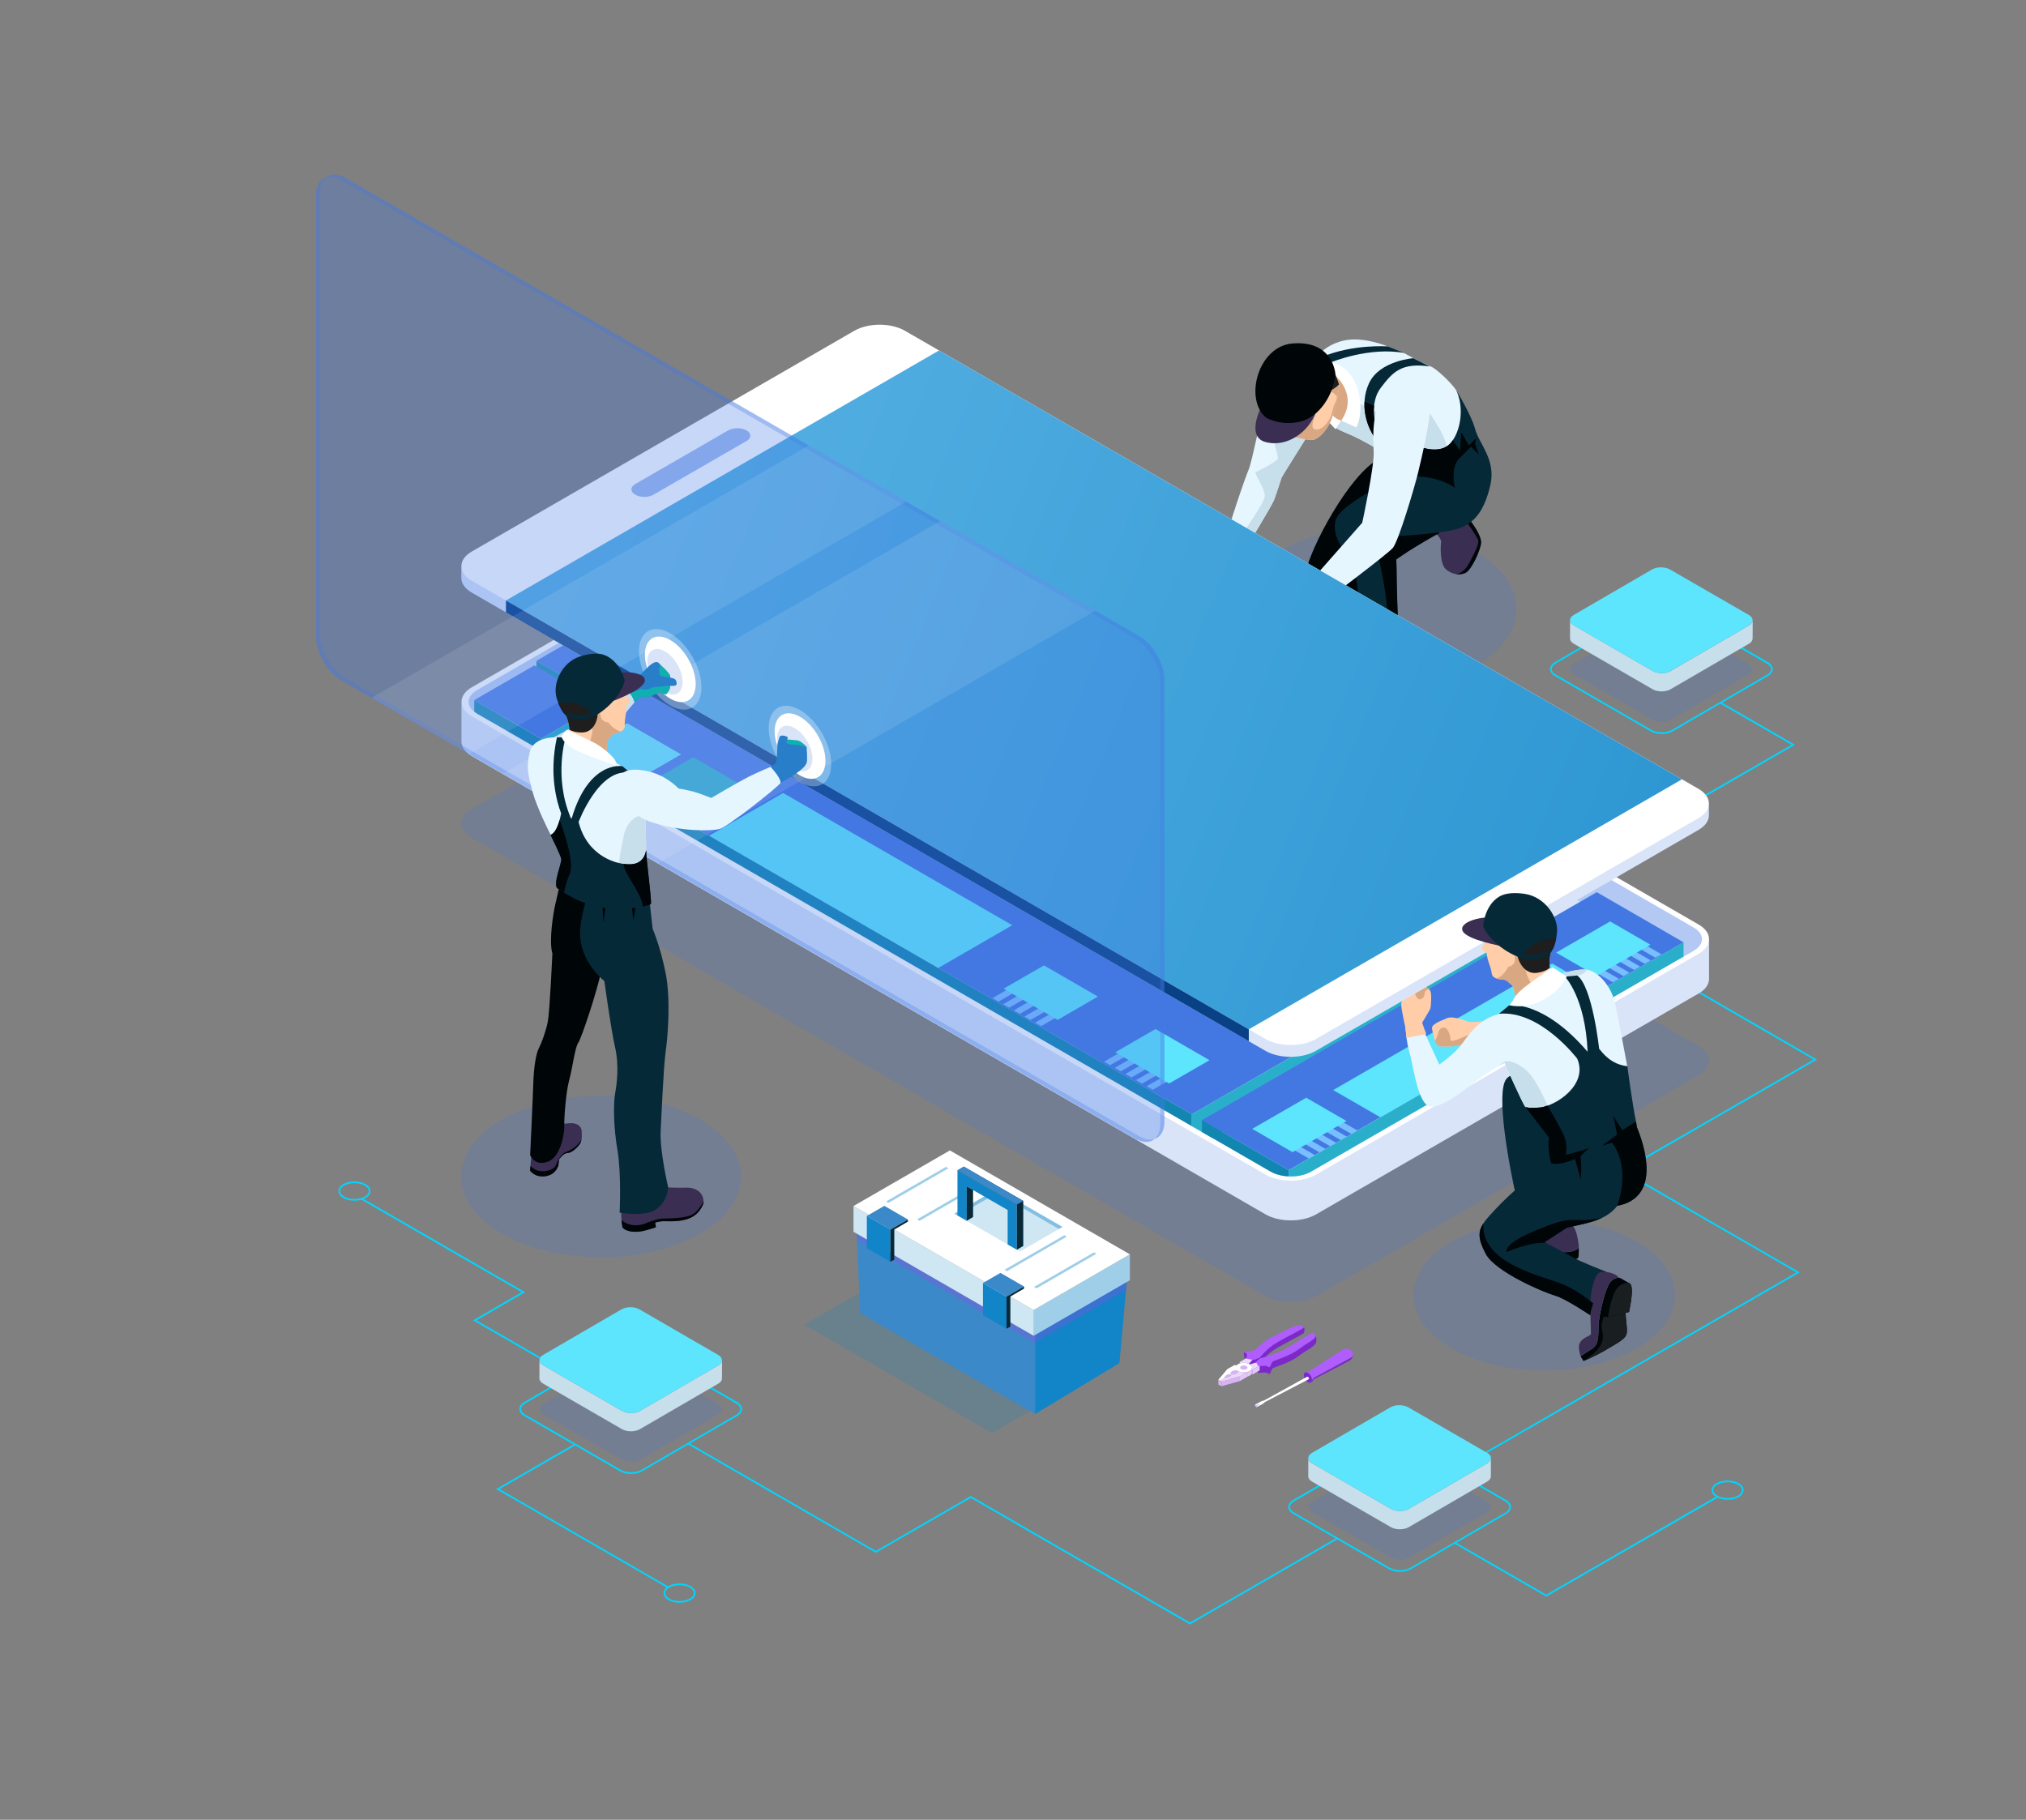 <?xml version="1.0" encoding="utf-8"?>
<!-- Generator: Adobe Illustrator 25.2.0, SVG Export Plug-In . SVG Version: 6.00 Build 0)  -->
<svg version="1.1" id="Layer_1" xmlns="http://www.w3.org/2000/svg" xmlns:xlink="http://www.w3.org/1999/xlink" x="0px" y="0px"
	 viewBox="0 0 2671.7 2400" style="enable-background:new 0 0 2671.7 2400;" xml:space="preserve">
<rect x="0" y="0" width="2671.7" height="2400" fill="#808080" stroke="none"/>
<style type="text/css">
	.st0{fill:#00D5FF;}
	.st1{opacity:0.2;}
	.st2{fill:#4378E3;}
	.st3{fill:#C7DEEB;}
	.st4{fill:#5DE5FD;}
	.st5{opacity:0.2;fill:#4378E3;}
	.st6{fill:#10B0B0;}
	.st7{fill:#3A2E52;}
	.st8{fill:#000508;}
	.st9{fill:#E6F6FF;}
	.st10{fill:#062938;}
	.st11{fill:#D9A782;}
	.st12{fill:#FFFFFF;}
	.st13{fill:#FFCDA8;}
	.st14{fill:#1E1E1E;}
	.st15{fill:#297EC9;}
	.st16{opacity:0.4;fill:#4378E3;}
	.st17{fill:#2AAFCA;}
	.st18{fill:#1186B1;}
	.st19{fill:#77BFFF;}
	.st20{fill:#191E21;}
	.st21{opacity:0.2;fill:#1185C7;}
	.st22{fill:#1185C7;}
	.st23{fill:#3C89C9;}
	.st24{opacity:0.3;fill:#9E43E3;}
	.st25{opacity:0.4;fill:#1185C7;}
	.st26{fill:#072938;}
	.st27{fill:#7C29C9;}
	.st28{fill:#7F24B8;}
	.st29{opacity:0.2;fill:#9E43E3;}
	.st30{fill:#B05DFD;}
	.st31{opacity:0.4;fill:#9E43E3;}
	.st32{fill:url(#SVGID_1_);}
	.st33{opacity:0.5;fill:#4378E3;}
	.st34{fill:#094187;}
	.st35{opacity:0.3;fill:#4378E3;}
	.st36{opacity:0.1;fill:#FFFFFF;}
	.st37{opacity:0.3;fill:#FFFFFF;}
	.st38{fill:#A70000;}
</style>
<g>
	<g>
		<polygon class="st0" points="1927.3,1935.6 1926.2,1933.6 2368.8,1678.1 2137,1544.3 2391.5,1397.4 2017.9,1181.1 2019.6,1180.1 
			2362.5,982.2 2268.2,927.8 2269.3,925.7 2367.1,982.2 2022.5,1181.1 2396.1,1397.4 2141.7,1544.3 2373.4,1678.1 		"/>
	</g>
	<g>
		<polygon class="st0" points="1569.2,2142.4 1568.6,2142.1 1280.3,1975.6 1154.9,2047.9 1154.4,2047.6 907,1904.8 908.2,1902.8 
			1154.9,2045.3 1280.3,1972.9 1280.8,1973.2 1569.2,2139.7 1762.9,2027.9 1764,2029.9 		"/>
	</g>
	<g>
		<polygon class="st0" points="749.3,1813.7 623.7,1741.3 687.9,1704.2 476.2,1582 477.4,1580 692.6,1704.2 628.4,1741.3 
			750.5,1811.7 		"/>
	</g>
	<g>
		<polygon class="st0" points="880.5,2094.4 654.2,1963.8 757.8,1904 759,1906 658.8,1963.8 881.6,2092.4 		"/>
	</g>
	<g>
		<polygon class="st0" points="2039,2105.7 2038.5,2105.4 1917.4,2035.5 1918.6,2033.5 2039,2103 2264,1973.1 2265.2,1975.2 		"/>
	</g>
	<g>
		<path class="st0" d="M896.1,2113.7c-5.5,0-10.8-1.3-14.7-3.5c-4.2-2.4-6.4-5.7-6.4-9.2c0-3.5,2.3-6.8,6.4-9.2
			c4-2.3,9.2-3.5,14.7-3.5s10.8,1.3,14.7,3.5c4.2,2.4,6.4,5.7,6.4,9.2c0,3.5-2.3,6.8-6.4,9.2
			C906.9,2112.4,901.6,2113.7,896.1,2113.7z M896.1,2090.6c-5.1,0-10,1.1-13.6,3.2c-3.4,2-5.3,4.5-5.3,7.2s1.9,5.2,5.3,7.2
			c3.6,2.1,8.4,3.2,13.6,3.2c5.1,0,10-1.1,13.6-3.2c3.4-2,5.3-4.5,5.3-7.2c0-2.7-1.9-5.2-5.3-7.2
			C906,2091.7,901.2,2090.6,896.1,2090.6z"/>
	</g>
	<g>
		<path class="st0" d="M467.4,1583.5c-5.5,0-10.8-1.3-14.7-3.5c-4.2-2.4-6.4-5.7-6.4-9.2c0-3.5,2.3-6.8,6.4-9.2
			c4-2.3,9.2-3.5,14.7-3.5c5.5,0,10.8,1.3,14.7,3.5c4.2,2.4,6.4,5.7,6.4,9.2c0,3.5-2.3,6.8-6.4,9.2
			C478.2,1582.3,473,1583.5,467.4,1583.5z M467.4,1560.4c-5.1,0-10,1.1-13.6,3.2c-3.4,2-5.3,4.5-5.3,7.2s1.9,5.2,5.3,7.2
			c3.6,2.1,8.4,3.2,13.6,3.2c5.1,0,10-1.1,13.6-3.2c3.4-2,5.3-4.5,5.3-7.2c0-2.7-1.9-5.2-5.3-7.2
			C477.4,1561.6,472.6,1560.4,467.4,1560.4z"/>
	</g>
	<g>
		<path class="st0" d="M2278.2,1977.9c-5.5,0-10.8-1.3-14.7-3.5c-4.2-2.4-6.4-5.7-6.4-9.2c0-3.5,2.3-6.8,6.4-9.2
			c4-2.3,9.2-3.5,14.7-3.5c5.5,0,10.8,1.3,14.7,3.5c4.2,2.4,6.4,5.7,6.4,9.2c0,3.5-2.3,6.8-6.4,9.2
			C2289,1976.7,2283.7,1977.9,2278.2,1977.9z M2278.2,1954.8c-5.1,0-10,1.1-13.6,3.2c-3.4,2-5.3,4.5-5.3,7.2c0,2.7,1.9,5.2,5.3,7.2
			c3.6,2.1,8.4,3.2,13.6,3.2c5.1,0,10-1.1,13.6-3.2c3.4-2,5.3-4.5,5.3-7.2c0-2.7-1.9-5.2-5.3-7.2
			C2288.2,1956,2283.3,1954.8,2278.2,1954.8z"/>
	</g>
	<g>
		<g class="st1">
			<path class="st2" d="M947.2,1851.5c6.5,3.8,6.6,9.9,0.1,13.7L844,1925.3c-6.5,3.8-17.1,3.8-23.7,0l-104-60.1
				c-6.5-3.8-6.6-9.9-0.1-13.7l103.4-60.1c6.5-3.8,17.1-3.7,23.6,0L947.2,1851.5z"/>
		</g>
		<g>
			<g>
				<path class="st0" d="M832.2,1943.9c-5.6,0-10.9-1.3-14.9-3.6l-125.9-72.7c-4.2-2.4-6.5-5.7-6.5-9.3c0-3.6,2.3-6.9,6.4-9.3
					l125.1-72.7c3.9-2.3,9.2-3.6,14.8-3.6c5.6,0,10.9,1.3,14.9,3.6l125.9,72.7c4.2,2.4,6.5,5.8,6.6,9.3c0,3.5-2.3,6.8-6.4,9.2
					l-125.1,72.7C843.2,1942.6,837.9,1943.9,832.2,1943.9z M831.2,1775.1c-5.2,0-10,1.2-13.6,3.2l-125.1,72.7
					c-3.4,2-5.3,4.6-5.3,7.3c0,2.7,1.9,5.3,5.4,7.3l125.9,72.7c3.6,2.1,8.5,3.3,13.8,3.3c5.2,0,10.1-1.2,13.7-3.3l125.1-72.7
					c3.4-2,5.2-4.5,5.2-7.2c0-2.7-1.9-5.3-5.4-7.3L845,1778.4C841.3,1776.3,836.4,1775.1,831.2,1775.1z"/>
			</g>
		</g>
		<path class="st3" d="M947.3,1800.7L844,1860.7c-6.5,3.8-17.1,3.8-23.7,0l-104-60.1c-3.3-1.9-4.9-4.4-4.9-6.9l-0.1,24.1
			c0,2.5,1.6,5,4.9,6.9l104,60.1c6.5,3.8,17.2,3.8,23.7,0l103.4-60.1c3.2-1.9,4.8-4.3,4.8-6.8l0.1-24.1
			C952.1,1796.4,950.5,1798.8,947.3,1800.7z"/>
		<g>
			<path class="st4" d="M947.2,1787c6.5,3.8,6.6,9.9,0.1,13.7L844,1860.7c-6.5,3.8-17.1,3.8-23.7,0l-104-60.1
				c-6.5-3.8-6.6-9.9-0.1-13.7l103.4-60.1c6.5-3.8,17.1-3.7,23.6,0L947.2,1787z"/>
		</g>
	</g>
	<g>
		<g class="st1">
			<path class="st2" d="M2306.3,875.6c6.5,3.8,6.6,9.9,0.1,13.7l-103.4,60.1c-6.5,3.8-17.1,3.8-23.7,0l-104-60.1
				c-6.5-3.8-6.6-9.9-0.1-13.7l103.4-60.1c6.5-3.8,17.1-3.7,23.6,0L2306.3,875.6z"/>
		</g>
		<g>
			<g>
				<path class="st0" d="M2191.4,968c-5.6,0-10.9-1.3-14.9-3.6l-125.9-72.7c-4.2-2.4-6.5-5.7-6.5-9.3c0-3.6,2.3-6.9,6.4-9.3
					l125.1-72.7c3.9-2.3,9.2-3.6,14.8-3.6c5.6,0,10.9,1.3,14.9,3.6l125.9,72.7c4.2,2.4,6.5,5.8,6.6,9.3c0,3.5-2.3,6.8-6.4,9.2
					l-125.1,72.7C2202.3,966.7,2197,968,2191.4,968z M2190.3,799.2c-5.2,0-10,1.2-13.6,3.2l-125.1,72.7c-3.4,2-5.3,4.6-5.3,7.3
					c0,2.7,1.9,5.3,5.4,7.3l125.9,72.7c3.6,2.1,8.5,3.3,13.8,3.3c5.2,0,10.1-1.2,13.7-3.3l125.1-72.7c3.4-2,5.2-4.5,5.2-7.2
					c0-2.7-1.9-5.3-5.4-7.3l-125.9-72.7C2200.5,800.4,2195.6,799.2,2190.3,799.2z"/>
			</g>
		</g>
		<path class="st3" d="M2306.5,824.8l-103.4,60.1c-6.5,3.8-17.1,3.8-23.7,0l-104-60.1c-3.3-1.9-4.9-4.4-4.9-6.9l-0.1,24.1
			c0,2.5,1.6,5,4.9,6.9l104,60.1c6.5,3.8,17.2,3.8,23.7,0l103.4-60.1c3.2-1.9,4.8-4.3,4.8-6.8l0.1-24.1
			C2311.3,820.5,2309.7,822.9,2306.5,824.8z"/>
		<g>
			<path class="st4" d="M2306.3,811.1c6.5,3.8,6.6,9.9,0.1,13.7l-103.4,60.1c-6.5,3.8-17.1,3.8-23.7,0l-104-60.1
				c-6.5-3.8-6.6-9.9-0.1-13.7l103.4-60.1c6.5-3.8,17.1-3.7,23.6,0L2306.3,811.1z"/>
		</g>
	</g>
	<g>
		<g class="st1">
			<path class="st2" d="M1961.2,1980.6c6.5,3.8,6.6,9.9,0.1,13.7l-103.4,60.1c-6.5,3.8-17.1,3.8-23.7,0l-104-60.1
				c-6.5-3.8-6.6-9.9-0.1-13.7l103.4-60.1c6.5-3.8,17.1-3.7,23.6,0L1961.2,1980.6z"/>
		</g>
		<g>
			<g>
				<path class="st0" d="M1846.2,2073c-5.6,0-10.9-1.3-14.9-3.6l-125.9-72.7c-4.2-2.4-6.5-5.7-6.5-9.3c0-3.6,2.3-6.9,6.4-9.3
					l125.1-72.7c3.9-2.3,9.2-3.6,14.8-3.6c5.6,0,10.9,1.3,14.9,3.6l125.9,72.7c4.2,2.4,6.5,5.8,6.6,9.3c0,3.5-2.3,6.8-6.4,9.2
					l-125.1,72.7C1857.1,2071.7,1851.9,2073,1846.2,2073z M1845.2,1904.2c-5.2,0-10,1.2-13.6,3.2l-125.1,72.7
					c-3.4,2-5.3,4.6-5.3,7.3c0,2.7,1.9,5.3,5.4,7.3l125.9,72.7c3.6,2.1,8.5,3.3,13.8,3.3c5.2,0,10.1-1.2,13.7-3.3l125.1-72.7
					c3.4-2,5.2-4.5,5.2-7.2c0-2.7-1.9-5.3-5.4-7.3l-125.9-72.7C1855.3,1905.4,1850.4,1904.2,1845.2,1904.2z"/>
			</g>
		</g>
		<path class="st3" d="M1961.3,1929.8l-103.4,60.1c-6.5,3.8-17.1,3.8-23.7,0l-104-60.1c-3.3-1.9-4.9-4.4-4.9-6.9l-0.1,24.1
			c0,2.5,1.6,5,4.9,6.9l104,60.1c6.5,3.8,17.2,3.8,23.7,0l103.4-60.1c3.2-1.9,4.8-4.3,4.8-6.8l0.1-24.1
			C1966.1,1925.4,1964.5,1927.9,1961.3,1929.8z"/>
		<g>
			<path class="st4" d="M1961.2,1916.1c6.5,3.8,6.6,9.9,0.1,13.7l-103.4,60.1c-6.5,3.8-17.1,3.8-23.7,0l-104-60.1
				c-6.5-3.8-6.6-9.9-0.1-13.7l103.4-60.1c6.5-3.8,17.1-3.7,23.6,0L1961.2,1916.1z"/>
		</g>
	</g>
	<path class="st5" d="M1945.8,727.5c72.1,41.6,72.1,109.1,0,150.7c-72.1,41.6-188.9,41.6-261,0c-72.1-41.6-72.1-109.1,0-150.7
		C1756.9,685.9,1873.7,685.9,1945.8,727.5z"/>
	<g>
		<g>
			<path class="st6" d="M1611.3,793.7c0.4,0.6-0.6,8.2,1,8.8c1.6,0.6,22,1.9,24.6,1.8c2.5-0.2,0-10.5,0-10.5v-22.8
				c0,0-22.8,12.1-24.4,9.9C1610.9,778.6,1611.3,793.7,1611.3,793.7z"/>
			<path class="st7" d="M1890.4,700.5c0,0,10.8,9.2,10,14.6c-0.8,5.4-1.6,28.1,5.8,35.1c7.4,7,17.2,9,25.7,5.6
				c8.4-3.4,20.3-30.3,21.1-39.5c0.8-9.2-10.4-25.3-17.6-33.9C1928.1,673.8,1890.4,700.5,1890.4,700.5z"/>
			<path class="st8" d="M1937.6,742.4c-5.8,10.9-12.5,14.2-17.7,14.7c4.1,0.7,8.2,0.3,12.1-1.3c8.4-3.4,20.3-30.3,21.1-39.5
				c0.8-9.2-10.4-25.3-17.6-33.9c-1.5-1.8-4.4-2.1-8-1.3c9.4,10,20,26.8,21.4,30.2C1950.6,715.5,1948.8,721.1,1937.6,742.4z"/>
			<path class="st8" d="M1897.9,703.1c0,0-55.1,30.1-68.8,45.1c-13.6,15-61.6,54-78.2,56.3c-16.6,2.4-35.5-14.4-29.5-47.9
				c6-33.5,57.7-130.7,97-151.4C1857.8,584.6,1897.9,703.1,1897.9,703.1z"/>
			<path class="st9" d="M1753.3,555.8c0,0,0.4,6.7,21.7,15.1c21.3,8.3,53.6,28.7,53.6,28.7s51,6.5,61.4,8.3
				c10.4,1.9,46.4-27.6,45.8-34.1c-0.6-6.5-8.7-48.9-15.6-59.3c-6.9-10.4-26.5-28.5-33-31c-6.5-2.5-24.2-11.6-24.2-11.6l-12.2-6.7
				l-20.5-8.2c0,0-32.9-14.1-59.4-7.6c-26.5,6.5-36.7,24.5-36.7,24.5L1753.3,555.8z"/>
			<path class="st3" d="M1882.8,541.3c0,0-30.1,40.6-40.4,23.6c-10.3-17.1-59.2-36.7-59.2-36.7l-34.6,7.6l4.7,20
				c0,0,0.4,6.7,21.7,15.1c21.3,8.3,53.6,28.7,53.6,28.7s51,6.5,61.4,8.3c2.6,0.5,6.7-1,11.4-3.5c2.1-4.1,4.1-7.9,5.6-10.9
				C1912.6,582.6,1882.8,541.3,1882.8,541.3z"/>
			<path class="st10" d="M1814.1,560.8c0,0-8.7-29.3,6.9-49.6c15.6-20.3,26.7-33.3,64.5-27.9l-21.8-10.9c0,0-44.3,3.3-58.2,32.7
				c-13.9,29.5-1.9,61.2,10,75.2C1827.5,594.4,1814.1,560.8,1814.1,560.8z"/>
			<path class="st10" d="M1830.4,456.9c0,0-45.8-3.6-87.8,14.1l13.1,6.6c0,0,50.5-20.7,96.4-12L1830.4,456.9z"/>
			<path class="st7" d="M1793.3,844.4c0,0-8.2,12.5-15.6,22.2c-7.3,9.7-17.6,24-18.5,36.5c-0.9,12.5,2,20.8,15.2,22.7
				c13.3,2,34.7-2.3,42.3-10.2c7.5-7.9,17-40.1,17-40.1l1.8,1.8l10.2-14c0,0-0.2-29.9-3.2-40.3
				C1839.5,812.7,1793.3,844.4,1793.3,844.4z"/>
			<path class="st8" d="M1845.7,863.4c0,0,0-4.9-0.3-11.4c-6.7,5.8-18.5,23.7-19.3,31.1c-0.9,8.2-4.7,20.2-13.1,28.8
				c-8.4,8.6-22.6,9.7-38.5,8.4c-6.7-0.5-11.6-3.6-15-7.1c1.4,6.8,5.5,11.3,14.8,12.7c13.3,2,34.7-2.3,42.3-10.2
				c7.5-7.9,17-40.1,17-40.1l1.8,1.8L1845.7,863.4z"/>
			<path class="st9" d="M1634.2,733l6.1-5.6c0,0,36.6-59.8,39.8-68c3.1-8.2,9.7-28.9,10.1-29.9c0.3-0.9,39.5-63.5,39.5-63.5
				l-64-28.3c0,0-15.1,72.6-18.9,81.1c-3.8,8.5-30.6,85.3-30.6,97C1616.1,727.6,1634.2,733,1634.2,733z"/>
			<path class="st3" d="M1630,731.3c2.4,1.1,4.2,1.6,4.2,1.6l6.1-5.6c0,0,36.6-59.8,39.8-68c3.1-8.2,9.7-28.9,10.1-29.9
				c0.3-0.9,39.5-63.5,39.5-63.5l-62.4-27.6c8.6,28.9,18.6,63.7,17.9,66.3c-1.3,4.4-27.7,17.3-29.6,18.2c-1.9,0.9,12.3,22,12.3,30.8
				c0,8.8-19.2,33.6-29.9,52.5C1632.9,715.2,1630.8,724.3,1630,731.3z"/>
			<path class="st10" d="M1872.5,589.3c0,0,26.4,10.7,40.2-4.7c13.8-15.4,18.5-47.8,7.5-70.1c0,0,20.1,32.6,25.1,51.5
				c5,18.9,27.7,40.3,20.1,73.3c-7.5,33-20.5,52.2-45.8,58.8c-25.3,6.6-84.4,9.4-84.4,9.4s6.3,16,6.3,42.8c0,26.7,2.2,77.4,2.2,77.4
				s-9.1,27.7-31.9,31.9c-22.8,4.2-21.2-13.7-21.2-13.7s5-65.7-4.7-92.4c-9.7-26.7-29.7-41.3-25-66.1c4.6-24.8,96.1-64.1,96.1-64.1
				L1872.5,589.3z"/>
			<path class="st8" d="M1945.1,584.6l1.9-7.1l-9.9,9.9c0,0-10.1-17.9-10.1-17.1c0,0.8-1.7,24-1.7,24l-9.4-13.8c-1,1.4-2,2.8-3.1,4
				c-13.8,15.4-40.2,4.7-40.2,4.7l-15.4,34c0,0-5.6,2.4-14,6.4c14-2.1,47.6-4.6,75.3,13.5c0,0-7-28.4,7.8-40.4l13.5-13.5l10.2,10.2
				L1945.1,584.6z"/>
			<path class="st8" d="M1829.1,850.6c10.3-9.6,14.8-23,14.8-23s-2.2-50.6-2.2-77.4c0-23.5-4.9-38.8-6-42.1l0,0l-24.3,1.3
				C1811.4,709.5,1836.4,794.7,1829.1,850.6z"/>
			<path class="st11" d="M1749.5,546.4c0.2,0.5,8.2,11.3,20,9c11.8-2.3,12.4-50.9-3.7-59.9C1749.7,486.5,1746.4,539,1749.5,546.4z"
				/>
			<path class="st12" d="M1753.3,539.2c0,0,1.1,11.4,15.5,15.5L1761,566l-18.5-20.8L1753.3,539.2z"/>
			<path class="st12" d="M1761.8,496.2c0,0,29.6,25.3,6.9,58.5l20,9c0,0,12.1-23.1,0-55c-12.1-31.9-39.3-31.9-39.3-31.9
				L1761.8,496.2z"/>
			<path class="st13" d="M1693.3,572.9c0,0,27.3,7.1,35.5,7.5c8.1,0.4,18.5-9.8,24.9-22.5c6.3-12.7,12.4-44.3,12.2-49.4
				c-0.2-5.1-8.6-22.4-8.6-22.4L1693.3,572.9z"/>
			<path class="st11" d="M1757.3,486.1l-16.4,22.3c4.7,4.2,9.8,8.3,12.1,8.3c4.6-0.1,7.9,3.3,9.6,5.8c1.7,2.5-3.6,12.4-3.6,12.4
				s-0.3,1.2-3.1,11.5c-2.8,10.3-13.8,22.4-22,19.9c-8.2-2.5,2.3-22.1,2.6-23.8l-11-13.3l-32.2,43.6c0,0,27.3,7.1,35.5,7.5
				c8.1,0.4,18.5-9.8,24.9-22.5c6.3-12.7,12.4-44.3,12.2-49.4C1765.7,503.4,1757.3,486.1,1757.3,486.1z"/>
			<path class="st14" d="M1740.9,508.4c3.8,3.4,7.8,6.7,10.4,7.8c4.7-1.6,9.7-4.3,14.4-9c-1.2-6.2-8.4-21.1-8.4-21.1L1740.9,508.4z"
				/>
			<path class="st7" d="M1662.8,537.5c0,0-19.7,38.4,5.8,45.4c29.3,8,58-14.3,66.5-39.2C1741.5,525,1662.8,537.5,1662.8,537.5z"/>
			<path class="st8" d="M1669.4,550.7c0,0,18.8,11.5,45,5.4c26.1-6.1,44.3-36.5,46.6-62.5c0,0-2.2-44.7-56.1-40.7
				C1659,456.3,1640.4,526.1,1669.4,550.7z"/>
			<path class="st8" d="M1814.1,560.8c0,0-3.5-11.9-2.1-25.7l-12.6-5.4c-1.2,21.2,7.5,40.6,16.1,50.8
				C1827.5,594.4,1814.1,560.8,1814.1,560.8z"/>
			<g>
				<path class="st9" d="M1742.9,793.9l7.9-3.8c0,0,78.2-58.8,85.8-67.3c7.5-8.5,28.6-79.5,33.5-99.7c4.9-20.1,16.8-71.9,15.3-84.1
					c-1.6-12.1-40.9-46.7-58.8-23c-17.9,23.7-16,61.1-15.1,80.3c0.9,19.2-15.1,93.1-15.1,93.1l-70.9,80.5L1742.9,793.9z"/>
				<path class="st15" d="M1725.5,770.1c0,0-11.1,12.3-15.4,14.2c-4.3,2-33.7,11.7-35.7,15.2c-1.9,3.5-14,25.2-12.1,30
					c2,4.9,7.8,12.1,15,12.3c7.2,0.2,14.6,3.7,16.5,5.3c1.9,1.6,12.4,2.1,13.6,0c1.2-2.1,7.4-13.5,9.7-15.8
					c2.3-2.3,13.1-11.3,14.6-17.9c1.6-6.6,5.5-10.5,5.5-10.5l13.6-12.7C1750.9,790.2,1734.5,779,1725.5,770.1z"/>
				<path class="st6" d="M1693.8,847.1c1.9,1.6,12.4,2.1,13.6,0c0.8-1.5,3.9-7.1,6.6-11.4c-8.6,0.7-19-3.6-22-5.6
					c-3.1-2.1-8.6-6.8-13.8-13.8c-2.9-3.9-5.6-7.1-7.6-9.6c-4.1,7.9-9.6,19.4-8.2,22.8c2,4.9,7.8,12.1,15,12.3
					C1684.6,842,1692,845.5,1693.8,847.1z"/>
			</g>
			<path class="st15" d="M1634.1,742.4c-1.4-1.4,6.2-15,6.2-15c-5.8-5.9-24.2-11.5-24.2-11.5l-4.9,17.5c0,0-3.7,14.2-5.1,18.7
				c-1.4,4.5-7.4,21.6-6,28.3c0.3,1.6,1,3.8,1.9,6.2l21-12.1c0.6-1.5,1-2.8,1.3-3.4c1.4-3.3,6.6-1,6.6-1s-1,21.1,0,24
				c1,2.9,7.2,4.5,10.1,3.7c2.9-0.8,1.4-24.6,2.9-30.6C1645.6,761.1,1635.4,743.7,1634.1,742.4z"/>
		</g>
	</g>
	<path class="st5" d="M2240,1379.5c18.3,10.6,18.3,27.9,0,38.5l-504.5,291.3c-18.3,10.6-48.3,10.6-66.6,0L622.3,1105
		c-18.3-10.6-18.3-27.9,0-38.5l504.5-291.3c18.3-10.6,48.3-10.6,66.6,0L2240,1379.5z"/>
	<g>
		<path class="st12" d="M2240,1219.3L1193.5,615.1c-18.3-10.6-48.3-10.6-66.6,0L622.3,906.3c-9.2,5.3-13.7,12.3-13.7,19.2v52.5
			c0,7,4.6,13.9,13.7,19.2l1046.6,604.3c18.3,10.6,48.3,10.6,66.6,0l504.5-291.3c9.2-5.3,13.7-12.3,13.7-19.2v-52.5
			C2253.8,1231.6,2249.2,1224.6,2240,1219.3z"/>
		<path class="st5" d="M2240,1257.8l-504.5,291.3c-18.3,10.6-48.3,10.6-66.6,0L622.3,944.8c-9.2-5.3-13.7-12.3-13.7-19.2v52.5
			c0,7,4.6,13.9,13.7,19.2l1046.6,604.3c18.3,10.6,48.3,10.6,66.6,0l504.5-291.3c9.2-5.3,13.7-12.3,13.7-19.2v-52.5
			C2253.8,1245.6,2249.2,1252.5,2240,1257.8z"/>
		<path class="st16" d="M629,941l18.8,10.9l485.7-280.4c14.7-8.5,38.6-8.5,53.3,0l1027.8,593.4l18.8-10.9c14.7-8.5,14.7-22.3,0-30.8
			L1186.8,618.9c-14.7-8.5-38.6-8.5-53.3,0L629,910.2C614.3,918.7,614.3,932.5,629,941z"/>
		<path class="st5" d="M1133.5,671.4L647.8,951.8l1027.8,593.4c14.7,8.5,38.6,8.5,53.3,0l485.7-280.4L1186.8,671.4
			C1172.1,662.9,1148.2,662.9,1133.5,671.4z"/>
		<polygon class="st17" points="1129.2,781.2 799.3,971.7 799.3,924.6 1129.2,734.1 		"/>
		<polygon class="st18" points="799.3,924.6 799.3,971.7 707.4,918.6 707.4,871.5 		"/>
		<polygon class="st2" points="1129.2,734.1 799.3,924.6 707.4,871.5 1037.2,681 		"/>
		<polygon class="st2" points="713.5,974.1 792.6,928.4 704.6,877.6 625.4,923.3 		"/>
		<polygon class="st17" points="740.8,1005.5 792.6,975.6 792.6,928.4 713.5,974.1 713.5,989.8 		"/>
		<polygon class="st2" points="1987.3,1229.6 1571.6,1469.6 725.2,980.9 1140.9,740.9 		"/>
		<polygon class="st17" points="1571.6,1485.2 1598.9,1501 1987.3,1276.7 1987.3,1229.6 1571.6,1469.6 		"/>
		<polygon class="st2" points="2220.1,1242.7 1699.4,1543.3 1585,1477.3 2105.7,1176.6 		"/>
		<path class="st17" d="M1699.4,1551.5c10.6,0.5,21.4-1.6,29.5-6.3l491.2-283.6v-18.9l-520.7,300.7V1551.5z"/>
		<path class="st18" d="M1585,1492.9l90.6,52.3c6.6,3.8,15.1,5.9,23.8,6.3v-8.2l-114.4-66.1V1492.9z"/>
		<polygon class="st18" points="725.2,996.5 1571.6,1485.2 1571.6,1469.6 725.2,980.9 		"/>
		<path class="st18" d="M625.4,938.6c1.1,0.8,2.2,1.6,3.5,2.4l84.5,48.8v-15.6l-88-50.8V938.6z"/>
		<g>
			<polygon class="st19" points="851.5,1008.4 859.5,1013 823.3,1033.9 815.3,1029.3 			"/>
			<polygon class="st19" points="837.5,1000.3 845.5,1004.9 809.2,1025.8 801.3,1021.2 			"/>
			<polygon class="st19" points="823.5,992.2 831.4,996.8 795.2,1017.7 787.3,1013.1 			"/>
			<polygon class="st19" points="809.5,984.1 817.4,988.7 781.2,1009.6 773.2,1005 			"/>
			<polygon class="st19" points="795.4,976 803.4,980.6 767.1,1001.5 759.2,996.9 			"/>
			<polygon class="st4" points="827,953.8 898.2,994.9 845,1025.6 773.8,984.5 			"/>
		</g>
		<g>
			<polygon class="st19" points="1401.2,1327.8 1409.1,1332.4 1372.9,1353.3 1365,1348.7 			"/>
			<polygon class="st19" points="1387.2,1319.7 1395.1,1324.3 1358.9,1345.2 1350.9,1340.6 			"/>
			<polygon class="st19" points="1373.1,1311.6 1381.1,1316.2 1344.9,1337.1 1336.9,1332.5 			"/>
			<polygon class="st19" points="1359.1,1303.5 1367,1308.1 1330.8,1329 1322.9,1324.4 			"/>
			<polygon class="st19" points="1345.1,1295.4 1353,1300 1316.8,1320.9 1308.9,1316.3 			"/>
			<polygon class="st4" points="1376.7,1273.2 1447.8,1314.3 1394.7,1345 1323.5,1303.9 			"/>
		</g>
		<g>
			<polygon class="st19" points="1548.4,1411.7 1556.3,1416.3 1520.1,1437.2 1512.1,1432.6 			"/>
			<polygon class="st19" points="1534.3,1403.6 1542.3,1408.2 1506,1429.1 1498.1,1424.5 			"/>
			<polygon class="st19" points="1520.3,1395.5 1528.2,1400.1 1492,1421 1484.1,1416.4 			"/>
			<polygon class="st19" points="1506.3,1387.4 1514.2,1392 1478,1412.9 1470,1408.3 			"/>
			<polygon class="st19" points="1492.2,1379.3 1500.2,1383.9 1464,1404.8 1456,1400.2 			"/>
			<polygon class="st4" points="1523.8,1357.1 1595,1398.2 1541.8,1428.9 1470.7,1387.8 			"/>
		</g>
		<polygon class="st4" points="1334.8,1220.2 1237.3,1276.6 935.2,1102.1 1032.7,1045.8 		"/>
		<polygon class="st4" points="2109.1,1306.8 1820.3,1473.5 1758.1,1437.6 2046.9,1270.8 		"/>
		<g>
			<polygon class="st19" points="1745.9,1474.6 1753.9,1470.1 1790.1,1491 1782.1,1495.5 			"/>
			<polygon class="st19" points="1731.9,1482.7 1739.8,1478.2 1776.1,1499.1 1768.1,1503.6 			"/>
			<polygon class="st19" points="1717.9,1490.8 1725.8,1486.3 1762,1507.2 1754.1,1511.7 			"/>
			<polygon class="st19" points="1703.8,1498.9 1711.8,1494.4 1748,1515.3 1740.1,1519.8 			"/>
			<polygon class="st19" points="1689.8,1507 1697.8,1502.5 1734,1523.4 1726,1527.9 			"/>
		</g>
		<polygon class="st4" points="1651.3,1488.8 1722.5,1447.7 1775.6,1478.4 1704.5,1519.5 		"/>
		<g>
			<polygon class="st19" points="2146.7,1242.1 2154.7,1237.6 2190.9,1258.5 2182.9,1263 			"/>
			<polygon class="st19" points="2132.7,1250.2 2140.6,1245.7 2176.8,1266.6 2168.9,1271.1 			"/>
			<polygon class="st19" points="2118.7,1258.3 2126.6,1253.8 2162.8,1274.7 2154.9,1279.2 			"/>
			<polygon class="st19" points="2104.6,1266.4 2112.6,1261.9 2148.8,1282.8 2140.9,1287.3 			"/>
			<polygon class="st19" points="2090.6,1274.5 2098.5,1270 2134.8,1290.9 2126.8,1295.4 			"/>
		</g>
		<polygon class="st4" points="2052.1,1256.3 2123.3,1215.2 2176.4,1245.9 2105.2,1287 		"/>
		<polygon class="st17" points="923.1,1095.1 1002.2,1049.4 914.2,998.6 835,1044.2 		"/>
		<path class="st17" d="M828.3,854.8c-12.8-7.4-33.5-7.4-46.3,0c-12.8,7.4-12.8,19.3,0,26.7c12.8,7.4,33.5,7.4,46.3,0
			C841,874.1,841,862.1,828.3,854.8z"/>
		<ellipse class="st17" cx="949.9" cy="784.5" rx="32.7" ry="18.9"/>
	</g>
	<path class="st5" d="M2158.3,1637.5c67.4,38.9,67.4,101.9,0,140.8c-67.4,38.9-176.6,38.9-243.9,0c-67.4-38.9-67.4-101.9,0-140.8
		C1981.7,1598.6,2090.9,1598.6,2158.3,1637.5z"/>
	<g>
		<path class="st10" d="M2042.1,1435.4c0,0-41.4-30.5-55.7-12.4c-14.3,18.1,3.7,115.3,13.8,159c10.1,43.7,67.2-35.4,67.2-35.4
			L2042.1,1435.4z"/>
		<path class="st10" d="M2054.8,1511.2l7.3,11.6l5.4,23.7c0,0-9.6,13.3-21.6,26l-17,6.2l-12-92.5
			C2031.1,1507,2054.8,1511.2,2054.8,1511.2z"/>
	</g>
	<path class="st13" d="M1955.6,1346.7c0,0-15.3,2.1-19.2,0.7c-3.9-1.4-20.6-8.1-28.6-4.5c-8.1,3.6-19.9,7.7-19.4,13.2
		c0.5,5.5,4.1,16.9,4.3,18.3c0.2,1.4,2.7,5.4,5.5,5.5c2.7,0.2,19.9,1,26.9-1.7c7-2.7,26.1-9.3,26.1-9.3L1955.6,1346.7z"/>
	<path class="st11" d="M1894.7,1368c2.3-5.3,1.7-11.1,8.1-12.7c6.3-1.5,9.9,10.5,9.9,14.4c0,3.9,1.5,3.8,8.6,1.4
		c7-2.4,24.5-10.3,25-11l7-1.7l-2.1,10.5c0,0-19.1,6.6-26.1,9.3c-7,2.7-24.2,1.9-26.9,1.7c-2.7-0.2-5.3-4.1-5.5-5.5
		c0-0.2-0.2-0.8-0.4-1.6C1893.1,1371.5,1893.9,1369.8,1894.7,1368z"/>
	<path class="st9" d="M2030.7,1470.5c0,0-15.5-6-19.3-10.7c-3.8-4.7-27.4-58-27.4-58s-16.9,8.5-35.7,22.6
		c-18.8,14.1-51.7,41.3-65.5,33.7c-13.8-7.7-19.5-54.7-24-69.7c-4.5-15.1-5.4-33.9-5.4-33.9l20.5-3l24,52.4c0,0,20-13.1,30.9-28.4
		c10.9-15.3,24.1-32.2,47.9-38.2l24.5-17.4l50.9-33.8c0,0,25-8.2,39.1-7.5c14.1,0.8,33.6,20.4,38.8,45.4c5.2,25,15.9,82.2,15.9,82.2
		l-71.5,63.4L2030.7,1470.5z"/>
	<path class="st3" d="M1983.7,1400.3c8.4-3.7,27.1,5.9,37.2,20.5c10.1,14.6,19.9,37.1,19.9,37.1s2.5,5.6,5.3,12.1l-15.3,0.4
		c0,0-15.5-6-19.3-10.7c-3.8-4.7-27.4-58-27.4-58s-2.6,1.3-6.8,3.7C1979.4,1403.1,1981.7,1401.2,1983.7,1400.3z"/>
	<path class="st3" d="M2052.2,1285.9c0,0,25-8.2,39.1-7.5c0.8,0,1.5,0.1,2.3,0.3c-3.5,3.9-8,7.3-13.6,7.8c-14.7,1.3-22,0-22,0
		l-6.1-0.3L2052.2,1285.9z"/>
	<g>
		<path class="st8" d="M2082,1645.3c0,0,0.2,11.9-0.9,13.5c-1.1,1.6-9.7,5.5-16.5,4.6c-6.8-0.9-17.8-5.7-30.3-14.8l-0.6-4.6
			c0,0-6.7-3.1-12-4.9c-5.3-1.9-20.1-10.4-23-15.8c-2.9-5.3-4.7-7.1-3.6-12.7c0,0,2.7,9.9,11.4,15.9c8.7,6,25.3,11.9,31.9,14.9
			c6.6,3,12.8,8.2,21.6,9.6C2068.9,1652.4,2079.6,1649.3,2082,1645.3z"/>
		<path class="st7" d="M2017.8,1594.1c14.5-0.4,17.5,6,24.7,8.1c7.2,2.1,27,10.9,31.8,15c4.8,4.1,7.7,22.7,7.7,28.1
			c-2.5,4-13.2,7.1-22,5.7c-8.8-1.4-15-6.6-21.6-9.6c-6.6-3-23.2-8.9-31.9-14.9c-8.7-6-11.4-15.9-11.4-15.9c0,0.2-0.1,0.4-0.1,0.6
			c-0.1-0.4-0.2-0.6-0.2-0.6C1994.4,1599.4,2003.3,1594.5,2017.8,1594.1z"/>
	</g>
	<path class="st10" d="M1965.7,1601.6c16.4-17.9,39.8-42,79.9-67.3l-1.8-7c0,0-3.1-17.1-1.1-27l-31.3-40.6c1.2,0.8,5.3,2.1,19.2,0.9
		c19.9-1.6,64.4-29.5,49.3-64.4c0,0-48.9-64.5-103.2-59.2l13.7-11.4c0,0,44.6-6.9,103.2,61.5c-3-72.1-30-99.2-30-99.2l16.3-1.4
		c20,14.5,28.9,96.6,28.9,96.6c4.1,4.9,15.4,20.8,37.2,23c0,0,6.3,48.8,12,76.1c0.2,0.9,0.5,2.1,0.4,3.8
		c10.5,25.4,32.8,93.5-25.8,104.4c-15.8,20.8-44.8,23.2-66.3,28.9l-29.5,19.1c0,0,26.9,13.6,36.3,19.3c9.4,5.7,45.3,19.6,45.3,19.6
		s-21,45.6-21,57.3c0,0-32.9-22.1-46.2-25.8c-13.3-3.7-78.8-30.8-91.8-55.4C1946.3,1628.8,1949.3,1619.5,1965.7,1601.6z"/>
	<g>
		<path class="st8" d="M2099.5,1778.8c10.7-6.6,7.6-22.2,8.7-33.7c1.1-11.5,6.1-35.3,12.1-48.7c6-13.4,16-11.1,16-11.1l12.1,6.9
			c3.6,1.3,5.9,8.4-0.1,38.1l-4.6,1.2c0.1,8.4,2.5,20,1.5,26.7c-1.1,7.5-11.4,12.6-27,21.8c-15.5,9.2-30.1,15-30.1,15l-3.7-6.2
			C2084.4,1788.7,2088.8,1785.4,2099.5,1778.8z"/>
		<path class="st20" d="M2148.2,1730.2l-27.8,7c0,0,2.7-18.5,7.8-30.7c5.1-12.2,12.3-13.9,17.1-14.6
			C2150.1,1691.2,2155.9,1692.6,2148.2,1730.2z"/>
		<path class="st7" d="M2082.8,1772.3c4.3-9.9,15.1-9.6,15.2-13.5c0,0-1.1-31.2-0.7-43.7c0.5-12.4,5.3-33,11.2-36.4
			c5.6-3.3,21.6-0.4,26.4,6.4c-2.9-0.1-9.9,1-14.6,11.3c-6.1,13.4-11.1,37.2-12.1,48.7c-1.1,11.5,2,27.1-8.7,33.7
			c-10.7,6.6-15.1,9.9-15.1,9.9S2080.5,1777.6,2082.8,1772.3z"/>
		<path class="st20" d="M2112.2,1751.9c-0.8-6.9,2.7-15.8,2.7-15.8l5.5,1.1l23.2-5.8c0.1,8.4,2.5,20,1.5,26.7
			c-1.1,7.5-11.4,12.6-27,21.8c-15.5,9.2-30.1,15-30.1,15C2121.8,1774.2,2113,1758.8,2112.2,1751.9z"/>
	</g>
	<path class="st8" d="M2038.4,1639.3c-21-1.9-52,12.1-52,12.1c-0.8-9.3,15.4-20,52-34c36.6-14,33.8-5.5,63.7-9.5
		c4.1-0.5,7.6-1.2,10.6-1.9c-14.8,7.2-32.3,9.5-46.6,13.2l-29.5,19.1C2036.6,1638.4,2037.3,1638.7,2038.4,1639.3L2038.4,1639.3z"/>
	<path class="st8" d="M2049.5,1689.5c22.1,7,39.8,19.4,51.5,29.5c-2.3,6.7-3.9,12.4-3.9,15.6c0,0-32.9-22.1-46.2-25.8
		c-13.3-3.7-78.8-30.8-91.8-55.4c-9.8-18.7-10.5-28.5-3-40C1953.4,1658.2,2009,1676.6,2049.5,1689.5z"/>
	<g>
		<path class="st8" d="M2126,1507.1l-13.3,3.8l19.7-14.5c0,0-3.3-18.1-5.2-25.5c3.3,6.2,12.2,19.5,12.2,19.5s8.5-5.4,17.8-11.2
			c0.2,1,0.4,1.9,0.6,2.8c0.2,0.9,0.5,2.1,0.4,3.8c10.5,25.4,32.8,93.5-25.8,104.4C2132.4,1590.4,2152,1543.3,2126,1507.1z"/>
		<path class="st8" d="M2126.1,1468c0.2-0.3,0.6,1,1.2,3.1C2126.4,1469.4,2125.9,1468.2,2126.1,1468z"/>
	</g>
	<path class="st8" d="M2084.4,1555.2l-7.4-26.8c0,0-18.2,8.9-31.4,5.9l-1.8-7c0,0-3.1-17.1-1.1-27l-31.3-40.6
		c1.2,0.8,5.3,2.1,19.2,0.9c3.2-0.3,6.7-1.2,10.1-2.7c6.2,10.6,16,27.7,20.5,37.2c6.9,14.5,3.9,27.8,3.9,27.8s20.9-4.9,30.2-9.1
		l-11,11C2084.4,1524.9,2086.2,1543.3,2084.4,1555.2z"/>
	<path class="st13" d="M1880.8,1363.7c0,0-5.1-13.5-5.3-14.6c-0.2-1,10.1-16.5,10.8-19.4c0.7-2.9,1.9-18.9,0-22.3
		c-1.9-3.4-2.1-5.5-14.6-7.4c-12.5-1.9-14.5-3.1-18.3,6.2c-3.8,9.3-6,14.9-5.5,20.9c0.5,6,5.5,28.6,5.5,28.6l1.5,13.1L1880.8,1363.7
		z"/>
	<path class="st11" d="M1884.7,1304.8c-2.8,0.2-5.7,1.3-6,5.3c-0.5,7.9-6.5,7.9-7.4,7.9c-0.9,0-8.1-6.2-5-16.5
		c0.2-0.7,0.5-1.4,0.8-2.1c1.3,0.2,2.8,0.4,4.5,0.7C1880.6,1301.4,1883.3,1302.8,1884.7,1304.8z"/>
	<g>
		<polygon class="st21" points="1473.6,1794.3 1308,1889.9 1060.5,1747 1226.1,1651.4 		"/>
		<g>
			<polygon class="st22" points="1364.9,1864.9 1476.2,1797.7 1486.3,1686.4 1364.9,1756.4 			"/>
			<polygon class="st23" points="1364.9,1864.9 1134.3,1731.8 1129.3,1620.4 1364.9,1756.4 			"/>
			<polygon class="st24" points="1364.9,1756.4 1486.3,1686.4 1484.9,1701.4 1364.9,1770.7 			"/>
			<polygon class="st24" points="1130.3,1621 1364.9,1756.4 1364.9,1770.9 1130.3,1635.4 			"/>
			<polygon class="st12" points="1363,1761.6 1489.9,1688.3 1489.9,1654.2 1363,1727.6 			"/>
			<polygon class="st25" points="1363,1761.6 1489.9,1688.3 1489.9,1654.2 1363,1727.6 			"/>
			<polygon class="st12" points="1363,1761.6 1125.6,1624.5 1125.6,1590.5 1363,1727.6 			"/>
			<polygon class="st21" points="1363,1761.6 1125.6,1624.5 1125.6,1590.5 1363,1727.6 			"/>
			<polygon class="st12" points="1489.9,1654.2 1252.6,1517.2 1125.6,1590.5 1363,1727.6 			"/>
			<polygon class="st21" points="1258.5,1600.6 1345,1650.5 1401.1,1618.1 1314.6,1568.2 			"/>
			<polygon class="st25" points="1314.6,1573.5 1263.1,1603.3 1258.5,1600.6 1314.6,1568.2 1401.1,1618.1 1396.4,1620.8 			"/>
			<polygon class="st25" points="1363.6,1697.2 1366.9,1699.1 1445.9,1653.5 1442.6,1651.6 			"/>
			<polygon class="st25" points="1168.4,1584.5 1171.7,1586.4 1250.7,1540.8 1247.4,1538.9 			"/>
			<polygon class="st25" points="1209.4,1608.1 1212.7,1610 1291.6,1564.4 1288.3,1562.5 			"/>
			<polygon class="st25" points="1324.6,1674.6 1327.9,1676.5 1406.8,1630.9 1403.5,1629.1 			"/>
			<polygon class="st22" points="1296.2,1734.5 1327.3,1752.4 1327.3,1710 1296.2,1692 			"/>
			<polygon class="st23" points="1319.3,1678.7 1350.4,1696.6 1327.3,1710 1296.2,1692 			"/>
			<polygon class="st26" points="1350.4,1696.6 1350.4,1699.4 1332.4,1709.9 1332.4,1749.5 1327.3,1752.4 1327.3,1712.8 
				1327.3,1710 			"/>
			<polygon class="st22" points="1143.1,1646.1 1174.2,1664.1 1174.2,1621.6 1143.1,1603.6 			"/>
			<polygon class="st23" points="1166.2,1590.3 1197.3,1608.3 1174.2,1621.6 1143.1,1603.6 			"/>
			<polygon class="st26" points="1197.3,1608.3 1197.3,1611.1 1179.3,1621.5 1179.3,1661.2 1174.2,1664.1 1174.2,1624.4 
				1174.2,1621.6 			"/>
			<polygon class="st22" points="1340.9,1588.7 1340.9,1648.2 1328.8,1641.2 1328.8,1595.8 1274.8,1564.6 1274.8,1610 1262.6,1603 
				1262.6,1543.5 			"/>
			<polygon class="st26" points="1340.9,1588.7 1262.6,1543.5 1271,1538.6 1349.4,1583.8 1349.4,1643.2 1340.9,1648.2 			"/>
			<polygon class="st23" points="1271,1538.6 1349.4,1583.8 1340.9,1588.7 1262.6,1543.5 			"/>
			<polygon class="st26" points="1274.8,1564.6 1283.2,1569.4 1283.2,1605 1274.8,1610 			"/>
		</g>
	</g>
	<g>
		<path class="st27" d="M1643.4,1799l9.7,1.8l8-2.9c0,0,9.6-12.5,22.8-20.1c13.2-7.6,24.4-13.1,29.6-16.1c3.3-1.9,5.2-3,5.8-3.6
			c0.4-0.4,1.7-5.4,0.3-7.8c-0.5-0.8-4.7,2.9-13.9,6.5c-9.1,3.6-11.5,6-19.6,9.6c-8.1,3.6-12.6,6.1-18.7,10.5
			c-6.1,4.4-24.1,5.9-26.2,6.4c-2.1,0.5,0.2,6.7-0.2,7.3c-0.4,0.6,3.1,1.5,3.3,3C1644.5,1795.1,1643.4,1799,1643.4,1799z"/>
		<path class="st27" d="M1659.3,1810.7l-3.1-5.6v-8.9c0,0,26.7-1.3,39.9-8.9c13.1-7.6,22.6-14.1,27.8-17.1c5.2-3,10.2-9.9,11-9.5
			c0.5,0.3,1.7,7.4,0.7,9.8c-0.5,1.1-0.9,2.2-3.2,4.2c-6.2,5.3-10.4,6.6-16.6,11.3c-6.3,4.7-10.5,7.3-18.1,10.8
			c-7.6,3.5-18.9,6.9-19.8,8.1c-0.9,1.2-2.9,6.9-3.9,7.2c-1,0.2-2.6-1.8-5.3-1.9C1666,1810,1659.3,1810.7,1659.3,1810.7z"/>
		<path class="st28" d="M1648.3,1805.4c2.9,1.9,3.6,4.5,2,6.7l1.5,0.5l9.2-5.3l-0.3-5.5L1648.3,1805.4z"/>
		<path class="st28" d="M1631.9,1813.8c1.7,1,1.2,2.8-1.1,4.1c-2.3,1.3-5.5,1.6-7.1,0.6c-1.7-1-1.2-2.8,1.1-4.1
			C1627.1,1813.1,1630.3,1812.8,1631.9,1813.8z"/>
		<polygon class="st28" points="1611,1828.1 1635.1,1821.3 1644.8,1815.7 		"/>
		<path class="st28" d="M1643.7,1807.7c-1.9-1.1-5-1.1-6.9,0c-1.9,1.1-1.9,2.9,0,4c1.9,1.1,5,1.1,6.9,0
			C1645.6,1810.6,1645.6,1808.8,1643.7,1807.7z"/>
		<path class="st12" d="M1632.5,1808c-0.3-0.1-0.5-0.3-0.7-0.5l-8.3,4.8c0,0,0.5,1.8-2.3,3.4c-2.8,1.6-6.1,1.4-6.1,1.4l-6.2,3.6
			l2.1,1.2l24.1-6.8l9.8-5.6l-0.2-0.3C1640.6,1810.4,1635.8,1809.9,1632.5,1808z"/>
		<path class="st12" d="M1632.5,1799.1c-0.9,0.5-1.5,1.1-2.1,1.7l-2.2-0.7l-9.8,5.6l-11.7,13.9l2.1,1.2l6.2-3.6c0,0-0.3-1.9,2.5-3.5
			c2.8-1.6,5.9-1.3,5.9-1.3l8.3-4.8c0.2,0.2,0.5,0.3,0.7,0.5c4.3,2.5,11.2,2.5,15.5,0c4.3-2.5,4.3-6.5,0-8.9
			C1643.7,1796.6,1636.8,1796.6,1632.5,1799.1z"/>
		<path class="st12" d="M1621.3,1815.8c-2.8,1.6-6.1,1.4-6.1,1.4s-0.3-1.9,2.5-3.5c2.8-1.6,5.9-1.3,5.9-1.3
			S1624,1814.2,1621.3,1815.8z"/>
		<path class="st12" d="M1646.9,1798.6l6.3-7.2l-9.5-0.2l-9.2,5.3l1.3,1.3C1639.4,1796.9,1643.7,1797.1,1646.9,1798.6z"/>
		<path class="st12" d="M1648.3,1799.3c2.9,1.9,3.6,4.5,2,6.7l1.5,0.5l9.2-5.3l-0.3-5.5L1648.3,1799.3z"/>
		<path class="st29" d="M1632.5,1808c-0.3-0.1-0.5-0.3-0.7-0.5l-8.3,4.8c0,0,0.5,1.8-2.3,3.4c-2.8,1.6-6.1,1.4-6.1,1.4l-6.2,3.6
			l2.1,1.2l24.1-6.8l9.8-5.6l-0.2-0.3C1640.6,1810.4,1635.8,1809.9,1632.5,1808z"/>
		<path class="st29" d="M1646.9,1798.6l6.3-7.2l-9.5-0.2l-9.2,5.3l1.3,1.3C1639.4,1796.9,1643.7,1797.1,1646.9,1798.6z"/>
		<path class="st29" d="M1648.3,1799.3c2.9,1.9,3.6,4.5,2,6.7l1.5,0.5l9.2-5.3l-0.3-5.5L1648.3,1799.3z"/>
		<path class="st30" d="M1659.3,1801.8l-3.1-5.6l5.1-4.6c0,0,21.6-5.6,34.8-13.2c13.1-7.6,22.6-14.1,27.8-17.1
			c5.2-3,6.7-3.9,7.6-3.4c0.9,0.4,7.1,2.6,0.9,7.9c-6.2,5.3-10.4,6.6-16.6,11.3c-6.3,4.7-10.5,7.3-18.1,10.8
			c-7.6,3.5-18.9,6.9-19.8,8.1c-0.9,1.2-2.9,6.9-3.9,7.2c-1,0.2-2.6-1.8-5.3-1.9C1666,1801.2,1659.3,1801.8,1659.3,1801.8z"/>
		<path class="st30" d="M1643.4,1791.8l9.7,1.8l8-2.9c0,0,9.6-12.5,22.8-20.1c13.2-7.6,24.4-13.1,29.6-16.1c5.2-3,6.7-3.9,5.9-4.4
			c-0.8-0.5-4.6-4.1-13.7-0.5c-9.1,3.6-11.5,6-19.6,9.6c-8.1,3.6-12.6,6.1-18.7,10.4c-6.1,4.4-11.9,10.9-14,11.4
			c-2.1,0.5-12,1.7-12.4,2.2c-0.4,0.6,3.1,1.5,3.3,3C1644.5,1787.9,1643.4,1791.8,1643.4,1791.8z"/>
		<path class="st12" d="M1631.9,1807.7c1.7,1,1.2,2.8-1.1,4.1c-2.3,1.3-5.5,1.6-7.1,0.6c-1.7-1-1.2-2.8,1.1-4.1
			C1627.1,1807,1630.3,1806.7,1631.9,1807.7z"/>
		<path class="st12" d="M1643.7,1801.6c-1.9-1.1-5-1.1-6.9,0c-1.9,1.1-1.9,2.9,0,4c1.9,1.1,5,1.1,6.9,0
			C1645.6,1804.5,1645.6,1802.7,1643.7,1801.6z"/>
		<path class="st31" d="M1621.3,1815.8c-2.8,1.6-6.1,1.4-6.1,1.4s-0.3-1.9,2.5-3.5c2.8-1.6,5.9-1.3,5.9-1.3
			S1624,1814.2,1621.3,1815.8z"/>
		<path class="st31" d="M1631.9,1807.7c1.7,1,1.2,2.8-1.1,4.1c-2.3,1.3-5.5,1.6-7.1,0.6c-1.7-1-1.2-2.8,1.1-4.1
			C1627.1,1807,1630.3,1806.7,1631.9,1807.7z"/>
		<path class="st31" d="M1643.7,1801.6c-1.9-1.1-5-1.1-6.9,0c-1.9,1.1-1.9,2.9,0,4c1.9,1.1,5,1.1,6.9,0
			C1645.6,1804.5,1645.6,1802.7,1643.7,1801.6z"/>
		<polygon class="st12" points="1635.1,1821.3 1611,1828.1 1611,1822 1635.1,1815.2 		"/>
		<polygon class="st12" points="1606.8,1826 1611,1828.1 1611,1822 1606.8,1819.6 		"/>
		<polygon class="st12" points="1635.1,1821.3 1644.8,1815.7 1644.8,1809.6 1635.1,1815.2 		"/>
		<polygon class="st12" points="1651.9,1812.6 1661,1807.3 1661,1801.2 1651.9,1806.5 		"/>
		<polygon class="st24" points="1635.1,1821.3 1644.8,1815.7 1644.8,1809.6 1635.1,1815.2 		"/>
		<polygon class="st24" points="1651.9,1812.6 1661,1807.3 1661,1801.2 1651.9,1806.5 		"/>
		<polygon class="st12" points="1651.9,1812.6 1650.3,1812.1 1650.3,1806 1651.9,1806.5 		"/>
		<polygon class="st31" points="1635.1,1821.3 1611,1828.1 1611,1822 1635.1,1815.2 		"/>
		<polygon class="st31" points="1606.8,1826 1611,1828.1 1611,1822 1606.8,1819.6 		"/>
		<polygon class="st31" points="1651.9,1812.6 1650.3,1812.1 1650.3,1806 1651.9,1806.5 		"/>
		<path class="st12" d="M1648,1808c-0.9,0.5-2,1-3.1,1.3v0.3v5.8c1.1-0.3,2.2-0.7,3.1-1.3c1-0.6,1.8-1.3,2.4-2v-6.1
			C1649.8,1806.7,1649,1807.4,1648,1808z"/>
		<path class="st24" d="M1648,1808c-0.9,0.5-2,1-3.1,1.3v0.3v5.8c1.1-0.3,2.2-0.7,3.1-1.3c1-0.6,1.8-1.3,2.4-2v-6.1
			C1649.8,1806.7,1649,1807.4,1648,1808z"/>
	</g>
	<g>
		<g>
			<path class="st27" d="M1781.6,1790.4c-5.3,3.1-48.9,26.4-51.2,27.7c0,1.4-0.5,2.3-1.3,2.7c3.6-1.9,7.3-3.8,10.9-5.7l0,0
				c3.8-2,3.8-2,9.8-5c3.8-1.9,9.9-5.1,13.9-7.2c3.4-1.8,4.6-2.4,6.2-3.3c2.3-1.2,2.7-1.4,5.2-2.7c3.7-2,4.7-2.6,4.7-2.6
				c1-0.6,1.4-1,2-1.6c0,0,0.6-0.6,1.2-1.6c0.2-0.3,0.3-0.6,0.5-0.9c0.1-0.3,0.2-0.6,0.3-0.9c0.1-0.4,0.2-0.9,0.3-1.2
				c0-0.2,0.1-0.5,0.1-0.7c0-0.2,0-0.4,0-0.6C1784.1,1788,1783.5,1789.3,1781.6,1790.4z"/>
			<path class="st30" d="M1783.9,1784.9c-0.1-0.3-0.2-0.6-0.2-0.8c-0.2-0.5-0.3-0.6-0.4-1c-0.2-0.4-0.4-0.7-0.6-0.9
				c0,0-0.2-0.3-0.5-0.6c-0.6-0.7-1.3-1.2-1.4-1.2c-0.3-0.2-0.6-0.4-0.9-0.6c-0.3-0.2-0.7-0.4-1.1-0.5c-0.2-0.1-0.6-0.2-0.8-0.3
				c-0.3-0.1-0.7-0.2-1-0.2c-0.9-0.1-1.7-0.1-1.9-0.1c-0.2,0-0.5,0.1-0.8,0.1c-0.4,0.1-1,0.2-1.4,0.4c-0.7,0.3-1,0.4-1.6,0.7
				c-0.8,0.4-1.1,0.7-2.6,1.6c-1.3,0.8-3,1.9-4.3,2.7l0,0c-3.2,2.1-5.2,3.3-8.6,5.5c-1.1,0.7-5.5,3.6-9.8,6.3
				c-4.2,2.7-8.3,5.4-12.5,8.1c-1.5,1-3.5,2.3-5,3.2c-1.8,1.2-3.5,2.3-5.3,3.5c0.7-0.5,1.8-0.4,2.9,0.2c2.3,1.3,4.1,4.4,4.1,7
				c2.3-1.2,45.9-24.6,51.2-27.7c2-1.1,2.6-2.4,2.6-3.5C1784.1,1786.6,1784.1,1785.9,1783.9,1784.9z"/>
			<path class="st27" d="M1730.2,1819.7c0,1.7-0.6,3-1.6,3.5c0.5-0.3,1-0.6,1.5-0.9c1-0.6,1.6-1.8,1.6-3.5L1730.2,1819.7z"/>
			<path class="st30" d="M1726.2,1809.6c-1.5-0.8-2.8-0.9-3.7-0.3c-0.5,0.3-1,0.6-1.5,0.9c1-0.6,2.3-0.5,3.7,0.3
				c3,1.6,5.4,5.8,5.4,9.2l1.5-0.9C1731.6,1815.4,1729.2,1811.3,1726.2,1809.6z"/>
			<path class="st27" d="M1724.7,1810.5c-3-1.6-5.3-0.2-5.3,3.2c0,3.4,2.5,7.5,5.4,9.2c3,1.7,5.3,0.2,5.3-3.2
				C1730.1,1816.2,1727.7,1812.1,1724.7,1810.5z"/>
		</g>
		<path class="st12" d="M1655.4,1852.3l7.6-4.1l4.4-1.5l56.3-31c0.2-0.1,0.6-0.1,1,0.1c0.8,0.4,1.4,1.5,1.4,2.3
			c0,0.4-0.2,0.7-0.4,0.9l-57.3,29.9l-3.4,2.7l-7.5,4c-0.2,0.1-0.6,0.1-1-0.1c-0.8-0.4-1.4-1.5-1.4-2.4
			C1655,1852.7,1655.2,1852.4,1655.4,1852.3z"/>
		<path class="st31" d="M1655.1,1853.7c0.2,0.7,0.7,1.5,1.3,1.8c0.1,0.1,0.2,0.1,0.3,0.1l5.2-4.6L1655.1,1853.7z"/>
	</g>
	<g>
		<g>
			<path class="st12" d="M2239.9,1040.4L1193.3,436.2c-18.3-10.6-48.3-10.6-66.6,0L622.1,727.4c-9.2,5.3-13.7,12.3-13.7,19.2v15.7
				c0,7,4.6,13.9,13.7,19.2l1046.6,604.3c18.3,10.6,48.3,10.6,66.6,0l504.5-291.3c9.2-5.3,13.7-12.3,13.7-19.2v-15.7
				C2253.6,1052.7,2249,1045.7,2239.9,1040.4z"/>
			<path class="st5" d="M2239.9,1078.9l-504.5,291.3c-18.3,10.6-48.3,10.6-66.6,0L622.1,765.9c-9.2-5.3-13.7-12.3-13.7-19.2v15.7
				c0,7,4.6,13.9,13.7,19.2l1046.6,604.3c18.3,10.6,48.3,10.6,66.6,0l504.5-291.3c9.2-5.3,13.7-12.3,13.7-19.2v-15.7
				C2253.6,1066.7,2249,1073.6,2239.9,1078.9z"/>
			<linearGradient id="SVGID_1_" gradientUnits="userSpaceOnUse" x1="402.221" y1="486.966" x2="3090.647" y2="1579.782">
				<stop  offset="4.102398e-07" style="stop-color:#63B8E8"/>
				<stop  offset="1" style="stop-color:#1185C7"/>
			</linearGradient>
			<polygon class="st32" points="1646.8,1357.5 2218,1027.8 1238.3,462.2 667.2,791.9 			"/>
			<path class="st33" d="M960.3,567.6l-122.7,70.8c-6.7,3.9-6.7,10.1,0,14c6.7,3.9,17.5,3.9,24.2,0l122.7-70.8
				c6.7-3.9,6.7-10.1,0-14C977.8,563.8,967,563.8,960.3,567.6z"/>
			<polygon class="st34" points="667.2,807.6 1646.8,1373.2 1646.8,1357.5 667.2,791.9 			"/>
		</g>
	</g>
	<g>
		<path class="st13" d="M2045.5,1253.7c0,0-5.4,19.9,1.1,29.4c6.6,9.4,4.5,10.8,4.5,10.8s-37.8,28.6-52.2,32.1
			c0,0-0.5-23.3-5.3-26.9c-4.8-3.7-6.2-6.7-10.7-7.1c-4.5-0.4-14.8-0.8-15.7-8.1c-0.9-7.3-4.4-14.8-5.5-19.5
			c-1.1-4.6-1.5-8.5-1.5-8.5s-6.9-2.1-5.9-6c1-3.9,11.1-16.7,11.1-16.7L2045.5,1253.7z"/>
		<path class="st11" d="M1998.9,1326.1c0,0-0.5-23.3-5.3-26.9c-4.8-3.7-6.2-6.7-10.7-7.1c-2.3-0.2-6-0.4-9.3-1.5
			c10.4-4.2,15.4-15.8,15.4-15.8s2.3,1,6.9-3.8c4.6-4.8-0.3-22.6-0.3-22.6s15.3,2.5,16.1,2.5c0.8,0.1,0.1,10.9-0.1,24.2
			c-0.2,10.3,8.4,24.6,14.6,34.2C2015.2,1315.2,2008.3,1327.8,1998.9,1326.1z"/>
		<path class="st12" d="M2047.5,1275.7c0,0-11.4,7.5-31,21.6c-19.6,14.2-21,21.8-21,21.8l-5.1,6.6c0,0,28.7,8.1,57.9-15.8
			c16-13.1,17.5-22,17.5-22L2047.5,1275.7z"/>
		<path class="st14" d="M2043.9,1276.2c-3,2.6-8.2,5.6-17.2,6.8c-17,2.3-25.2-16.4-25.9-24.6c-0.3-4,4.7-9.2,10-13.5l34.6,8.9
			C2045.5,1253.7,2042.1,1266.3,2043.9,1276.2z"/>
		<path class="st7" d="M1982.6,1248.2c0,0-48.2-8.3-53.8-20.4c-5.6-12.1,25.8-20.7,47.8-17.5
			C1998.7,1213.5,1982.6,1248.2,1982.6,1248.2z"/>
		<path class="st10" d="M2043,1258.7c0,0-16.5,10.3-34.4,5.4c-17.9-4.9-43.4-21.4-52.8-42.3c0,0,1.4-27.6,21.5-39.5
			c7.8-4.6,20.2-5.5,33.7-3.4c26.8,4.1,44,31,42.3,50.4C2051.9,1244.5,2047.4,1254.5,2043,1258.7z"/>
		<path class="st14" d="M2047.7,1251.9c-6.3,3.2-23.6,10.8-38.3,6.4c0,0,6.5-14.1,29.3-19.4c6-1.4,10.3-1.6,13.5-1.1
			C2051,1243.5,2049.5,1248.2,2047.7,1251.9z"/>
	</g>
	<g>
		<path class="st35" d="M1502.2,838.9L455.6,234.7c-10.5-6-19.9-5.8-26-0.5c-7.8,2.5-12.9,10.6-12.9,22.9l0,582.5
			c0,21.2,15,47.1,33.3,57.7l1046.6,604.2c10.5,6,19.9,5.8,26,0.5c7.8-2.5,12.9-10.6,12.9-22.9l0-582.5
			C1535.5,875.5,1520.6,849.5,1502.2,838.9z"/>
		<path class="st35" d="M1502.2,838.9L455.6,234.7c-10.5-6-19.9-5.8-26-0.5c5.7-1.8,12.8-0.8,20.5,3.6L1496.7,842
			c18.3,10.6,33.3,36.6,33.3,57.7l0,582.5c0,9.1-2.8,15.8-7.4,19.8c7.8-2.5,12.9-10.6,12.9-22.9l0-582.5
			C1535.5,875.5,1520.6,849.5,1502.2,838.9z"/>
		<path class="st35" d="M1502.2,1498.4L455.6,894.2c-18.3-10.6-33.3-36.6-33.3-57.7l0-582.5c0-9.1,2.8-15.8,7.4-19.8
			c-7.8,2.5-12.9,10.6-12.9,22.9l0,582.5c0,21.2,15,47.1,33.3,57.7l1046.6,604.2c10.5,6,19.9,5.8,26,0.5
			C1517,1503.9,1509.9,1502.9,1502.2,1498.4z"/>
		<polygon class="st36" points="618.4,994.5 1195,661.6 1066.6,587.5 490,920.3 		"/>
		<polygon class="st36" points="867.7,1138.4 1444.3,805.5 1239.6,687.3 663,1020.2 		"/>
	</g>
	<path class="st5" d="M923.1,1476.3c72.1,41.6,72.1,109.1,0,150.7c-72.1,41.6-188.9,41.6-261,0c-72.1-41.6-72.1-109.1,0-150.7
		C734.2,1434.6,851,1434.6,923.1,1476.3z"/>
	<g>
		<polygon class="st3" points="836.9,926.1 785.1,987.5 773.2,945.6 830.7,905.4 		"/>
		<g>
			<path class="st37" d="M1096.1,1007.7c0,26.2-18.4,36.9-41.2,23.8c-22.7-13.1-41.2-45-41.2-71.3c0-26.2,18.4-36.9,41.2-23.8
				C1077.7,949.6,1096.1,981.5,1096.1,1007.7z"/>
			<path class="st12" d="M1088.5,1003.3c0,21.4-15,30-33.5,19.3c-18.5-10.7-33.5-36.7-33.5-58c0-21.4,15-30,33.5-19.3
				C1073.5,956,1088.5,981.9,1088.5,1003.3z"/>
			<path class="st5" d="M1071.4,1000.6c0,14.9-10.4,20.9-23.3,13.4c-12.9-7.4-23.3-25.5-23.3-40.3c0-14.9,10.4-20.9,23.3-13.4
				C1060.9,967.7,1071.4,985.7,1071.4,1000.6z"/>
		</g>
		<g>
			<path class="st37" d="M925,906.5c0,26.2-18.4,36.9-41.2,23.8c-22.7-13.1-41.2-45-41.2-71.3c0-26.2,18.4-36.9,41.2-23.8
				C906.6,848.3,925,880.2,925,906.5z"/>
			<path class="st12" d="M917.4,902.1c0,21.4-15,30-33.5,19.3c-18.5-10.7-33.5-36.7-33.5-58c0-21.4,15-30,33.5-19.3
				C902.4,854.7,917.4,880.7,917.4,902.1z"/>
			<path class="st5" d="M900.2,899.4c0,14.9-10.4,20.9-23.3,13.4c-12.9-7.4-23.3-25.5-23.3-40.3c0-14.9,10.4-20.9,23.3-13.4
				C889.8,866.4,900.2,884.5,900.2,899.4z"/>
		</g>
		<path class="st6" d="M1062.2,992.3c0,0,1.5-5.7,1.5-7c0-1.3-8.5-8.6-12.1-8.9c-3.6-0.3-15.2-1.6-18.2-1.3
			c-3,0.3-4.8,13.4-4.3,17.3C1029.6,996.2,1055.8,998.6,1062.2,992.3z"/>
		<path class="st15" d="M860.7,880.3c0,0,6.8-6.5,9.1-4.4c2.3,2,13.8,12.6,13.8,15.6c0,3,0.7,14.2-0.7,17.6
			c-1.5,3.4-3.6,5.5-4.3,6.3c-0.7,0.7-4.4-0.9-6.3-1.5c-1.9-0.6-4.4-1-5.4,0.1c-1,1.2-9.4,4.6-11.5,4.9c-2.1,0.3-11.2,0-11.2,0
			l-7.3,7.3c0,0-2.5-10.6-12.5-18.2l12.5-10.5L860.7,880.3z"/>
		<path class="st6" d="M869.9,875.9c-1.5-1.3-4.8,0.9-7,2.6c0,0-4.5,18.3-13.3,26.6c-4.5,4.3-12.4,7.2-18.9,9c4.8,6.1,6.2,12,6.2,12
			l7.3-7.3c0,0,9.1,0.3,11.2,0c2.1-0.3,10.4-3.7,11.5-4.9c1-1.2,3.6-0.7,5.4-0.1c1.9,0.6,5.6,2.2,6.3,1.5c0.7-0.7,2.8-2.8,4.3-6.3
			c1.5-3.4,0.7-14.6,0.7-17.6C883.7,888.4,872.2,877.9,869.9,875.9z"/>
		<g>
			<g>
				<path class="st7" d="M864,1551.4c-0.1,2.6,3.1,13.7,6.4,14.1c3.3,0.4,25.9,1.3,34.7,0.8c8.8-0.4,23,3.6,22.7,19.9
					c0,0-3.5,13.7-17.3,19.9c-13.8,6.3-31.2,4-36.5,4.3c-5.3,0.3-10,1.9-10,1.9l1,6.1c0,0-7.7,2.6-15.7,4.6
					c-8.1,1.9-22,2.6-28.3-4.3c0,0-2.2-13.2-1.8-19.1c0.4-5.9,2.9-14.6,5.2-20.9c2.2-6.3,3.5-20.5,3.5-20.5L864,1551.4z"/>
				<path class="st8" d="M910.5,1606.1c13.8-6.3,17.3-19.9,17.3-19.9c0-0.6,0-1.1,0-1.7c-3.4,6-8.9,14.2-14.9,17.3
					c-9.9,5.2-29.3,4.9-37.8,5.2c-8.5,0.3-19.5,4.5-24.7,6.7c-4.5,1.9-19.5,5.5-30.9-4.7c0.5,5.1,1.4,9.9,1.4,9.9
					c6.3,7,20.2,6.3,28.3,4.3c8.1-2,15.7-4.6,15.7-4.6l-1-6.1c0,0,4.7-1.7,10-1.9C879.3,1610.2,896.7,1612.4,910.5,1606.1z"/>
			</g>
			<g>
				<path class="st7" d="M705.7,1494.3c0,0-1.7,11.8-3.2,18.5c-1.5,6.7-3.2,24.9-3.3,31.3c0,0,4.6,6.1,12.7,7.2
					c8.1,1.1,19.8-1.1,24.4-13.8l1-8.4c0,0,5.6-8.4,11-8.4c5.4,0,13.1-7.1,16.3-11.8c3.2-4.7,2.9-12,2.4-17.8
					c-0.6-5.8-5.6-9.5-12.5-9.8c-7-0.3-19.1,2.2-19.1,2.2L705.7,1494.3z"/>
				<path class="st8" d="M745.5,1519.6c-6.1,2.4-10.6,12.5-12.4,17c-1.8,4.5-9.6,8.8-20.2,7.9c-6-0.5-10.6-3.9-13.5-6.8
					c-0.2,2.6-0.3,4.8-0.3,6.3c0,0,4.6,6.1,12.7,7.2c8.1,1.1,19.8-1.1,24.4-13.8l1-8.4c0,0,5.6-8.4,11-8.4c5.4,0,13.1-7.1,16.3-11.8
					c1.1-1.6,1.8-3.6,2.2-5.7C760.7,1513.3,750.8,1517.6,745.5,1519.6z"/>
			</g>
			<path class="st8" d="M783.5,1207.4l-7.9-28l-35.7-19.2c0,0-6.2,25.5-8.1,34.5c-1.9,8.9-8.3,45.5-3.4,62.8c0,0-3.4,76.6-6,89.8
				c-2.6,13.2-8.5,28.9-11.9,35.3c-3.4,6.4-6.6,24.3-7.2,45.1c-0.6,20.8-4.2,95.7-4.2,95.7s5.8,15,23.3,8.7
				c17.5-6.3,22.1-39.1,21.7-46.8c-0.4-7.7,1.9-43.8,6.4-60.4c4.5-16.6,7.7-43.4,11.9-49.4c4.3-6,24.9-67.4,30.9-96.8
				C799.3,1249.3,783.5,1207.4,783.5,1207.4z"/>
			<path class="st10" d="M775.6,1179.4c0,0-13,34.6-10.2,59.4c3.8,33.5,31.6,55.1,31.6,55.1s8.4,62.2,14.1,87.3
				c5.6,25,2.2,48.5,0,61.3c-2.2,12.8-2.3,42.8,3.1,74.1c5.4,31.3,2.9,82.6,2.9,82.6s34.1,6.3,48.8-4.7
				c14.7-10.9,15.3-28.4,15.3-28.4s-11.2-47.3-10-73.6c1.3-26.3,3.8-85.4,6.6-105.4c2.8-20,6.9-68.5,0-103.5
				c-6.9-35-17.2-58.8-17.2-58.8l-4.7-42.5c0,0-20.3,9.4-38.8,8.8C798.6,1190.3,775.6,1179.4,775.6,1179.4z"/>
		</g>
		<g>
			<path class="st3" d="M813.7,944.5c0,0,0.6,3.6-2.2,8.5c-2.8,4.9-23.4,30.2-29.8,36.8c-6.4,6.5-22.3,18-22.3,18l-30.8-34.5
				l70.4-38.4l11.3,7.5L813.7,944.5z"/>
			<path class="st38" d="M759.4,1007.8c0,0,15.9-11.5,22.3-18c6.4-6.5,26.9-31.8,29.8-36.8c2.8-4.9,2.2-8.5,2.2-8.5l-1.5-1
				c-15.1,12.5-49,40-65.9,49.6L759.4,1007.8z"/>
		</g>
		<path class="st15" d="M869.8,879.6c-0.2,1-1.6,11.7,2.4,12.3c4,0.6,16.2,1.5,18.5,4.5c2.2,3,2.1,6.8,0,7.7
			c-2.1,0.9-13.5,0.1-17.3,1c-3.7,0.9-10.7,0.6-14.1,2.1c-3.4,1.5-8.6,3.9-12.9,1.5c-4.3-2.4-9.4-11.3-9.4-11.3s13.7-14.3,17.6-17.8
			c3.9-3.5,9.1-8,13.1-6C871.6,875.5,869.8,879.6,869.8,879.6z"/>
		<g>
			<path class="st9" d="M751.2,972.4H746h-11.5c0,0-30.5-1.8-35.8,19.1c-5.3,20.9-1.9,32.2,3.8,53.3c5.7,21.1,22.3,53.5,23.6,56.1
				c1.3,2.7,23,18.2,23,18.2s55.3,28.9,74.6,29.7c19.3,0.8,28.4-15.3,28.4-28.4c0-12.2-1.2-42.2-1.4-52.6c0-0.8,0-1.5,0-2
				c0-7.7,0.4-33.7-1.4-35.1c-1.8-1.4-16.9-11-16.9-11l-11.6-9L751.2,972.4z"/>
			<path class="st3" d="M822.6,1101.9c-3.6,16.8-6.6,32.9-7.4,45.6c3.2,0.8,6.1,1.3,8.5,1.4c19.3,0.8,28.4-15.3,28.4-28.4
				c0-10.6-0.9-34.5-1.3-47.5l-2.7,1.3C848,1074.3,827.9,1076.6,822.6,1101.9z"/>
			<path class="st8" d="M796,1216.7c0,0-2.7-19.4,0-31.1l4.3,0.6C800.2,1186.2,796.6,1207.7,796,1216.7z"/>
			<path class="st8" d="M834.9,1213.5c0,0-0.5-15-3.4-21.5l7.3-1.2C838.9,1190.8,837.2,1206.2,834.9,1213.5z"/>
			<path class="st10" d="M852,1120.5c0,0-0.7,18-19.3,19.3c-18.6,1.3-58.2-10.1-69.7-55.7c0,0,27.1-72.9,68.5-64.8l-10.8-8.9
				c0,0-44.3-7.9-66.8,68.9l-2.2-1.1l0.7-0.2c-22.5-53.7-6.5-105.5-6.5-105.5h-11.5c-10.6,48.4-0.3,84.7,5.6,100.3
				c-0.7,3.8-5.2,25.7-14.1,28.3c0,0,13.4,26.8,14.2,32c0.7,5.1-11.8,34.4-4.8,38.7c7,4.3,30.2,21.6,62.6,25.7
				c32.4,4,58.4-3.3,60.3-5.1C860.1,1190.4,852,1133.4,852,1120.5z"/>
			<path class="st8" d="M852,1120.5c0,0-0.7,18-19.3,19.3c-3,0.2-6.6,0.1-10.5-0.5c0.2,1.2,0.4,2.5,0.8,3.9
				c3.4,12.9,22,33.9,24.9,52.3c6-1.3,9.7-2.6,10.3-3.3C860.1,1190.4,852,1133.4,852,1120.5z"/>
			<path class="st8" d="M738.1,1081.4c-2.2,7.8-6.2,17.8-12,19.6c0,0,13.4,26.8,14.2,32c0.7,5.1-11.8,34.4-4.8,38.7
				c1.8,1.1,4.6,3.1,8.4,5.4c1.6-8.5,4.1-17.6,7.4-24.6C758,1138.4,743.3,1095.7,738.1,1081.4z"/>
		</g>
		<path class="st9" d="M1029.1,1009.1l-12.9,2.2c0,0-18,7.6-29.5,13.4c-11.5,5.8-48.8,27.7-48.8,27.7s-11-4.5-20.2-7.4
			c-9.2-3-22.9-5.1-22.9-5.1s-16-17.9-42.1-23.1c-26.2-5.2-33.8,2.1-36.5,10.6c-2.7,8.5,4.6,44,42.4,56.7
			c37.8,12.7,79.9,12.2,90.6,9.1c10.7-3.1,76.6-54.9,80.1-60.7C1032.7,1026.7,1029.1,1009.1,1029.1,1009.1z"/>
		<g>
			<path class="st13" d="M745.4,941.4c0,0,8.6,17.9,4.1,27.7c-4.5,9.9-2.4,10.9-2.4,10.9s40.4,20.9,54.4,21.9c0,0-3.6-21.9,0.3-26.1
				c3.9-4.2,4.7-7.3,8.8-8.3c4.2-1,13.7-3.1,13.3-10.1c-0.4-7,1.5-14.6,1.8-19.1c0.3-4.5-0.1-8.2-0.1-8.2s6.1-3.1,4.5-6.6
				c-1.6-3.5-13.3-13.9-13.3-13.9L745.4,941.4z"/>
			<path class="st11" d="M801.6,1002c0,0-3.6-21.9,0.3-26.1c3.9-4.2,4.7-7.3,8.8-8.3c2.1-0.5,5.6-1.3,8.4-2.8
				c-10.5-2.3-17.1-12.4-17.1-12.4s-2,1.3-7.1-2.5c-5.1-3.8-3.6-21.2-3.6-21.2s-13.9,4.7-14.6,4.9c-0.7,0.2,1.8,10.2,4.3,22.7
				c2,9.6-3.6,24.4-7.8,34.4C784.5,994.4,793.1,1005.1,801.6,1002z"/>
			<path class="st12" d="M747.4,962.4c0,0,12,5.2,32.8,15.4c20.8,10.2,30.7,24.4,30.7,24.4l4.1,8.2c0,0-39-12.5-56.5-21.7
				c-17.6-9.2-18.2-18.1-18.2-18.1L747.4,962.4z"/>
			<path class="st14" d="M750.8,962.3c3.2,1.9,8.7,3.9,17.3,3.7c16.3-0.5,20.8-19.3,20-27.1c-0.4-3.8-6-7.9-11.7-11.1l-30.9,13.7
				C745.4,941.4,750.8,952.7,750.8,962.3z"/>
			<path class="st7" d="M803.4,926.4c0,0,43.7-15.4,46.8-27.6c3.2-12.2-27.7-15.4-47.8-8.9C782.3,896.3,803.4,926.4,803.4,926.4z"/>
			<path class="st10" d="M748.6,945.7c0,0,17.3,7.1,33.2-0.3c15.9-7.4,37-26.9,42.1-48c0,0-6.1-25.7-27-33.6c-8.1-3.1-19.9-2-32.2,2
				c-24.4,8-35.9,36-30.9,53.9C737.8,933.8,743.7,942.4,748.6,945.7z"/>
			<path class="st14" d="M743,940c6.4,2,24,6.5,37,0c0,0-8.6-12.2-30.8-13.6c-5.8-0.4-9.9,0.1-12.8,1.1
				C738.5,932.7,740.7,936.9,743,940z"/>
		</g>
		<path class="st15" d="M1028.4,970.9c0,0-3.4,8.8-3.3,12.2c0.2,3.4-0.9,22-1.9,23.2c-1,1.2-7,5.1-7,5.1s13.7,14.3,13.1,21.1
			c0,0,14.4-8.1,18.7-11.1c10.7-7.3,14.2-11.4,15.7-15.3c1.5-3.9-0.1-20.8-0.1-20.8s-10.1-3-14.1-3s-12.2-0.9-12.4-3
			c-0.1-2.1,1.9-5.7,1.9-6.5C1039.1,971.9,1032.7,968.5,1028.4,970.9z"/>
	</g>
</g>
</svg>
